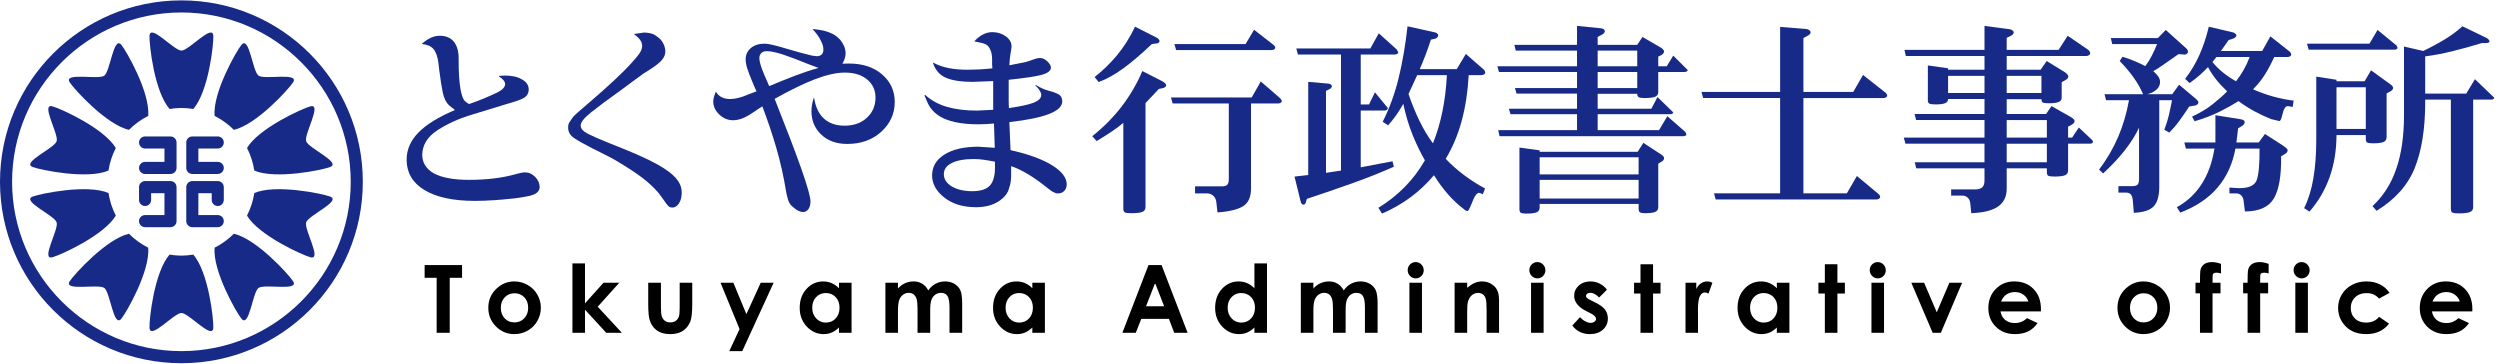 <?xml version="1.0" encoding="utf-8"?>
<!-- Generator: Adobe Illustrator 16.0.0, SVG Export Plug-In . SVG Version: 6.00 Build 0)  -->
<!DOCTYPE svg PUBLIC "-//W3C//DTD SVG 1.1//EN" "http://www.w3.org/Graphics/SVG/1.1/DTD/svg11.dtd">
<svg version="1.1" id="レイヤー_1" xmlns="http://www.w3.org/2000/svg" xmlns:xlink="http://www.w3.org/1999/xlink" x="0px"
	 y="0px" width="371.108px" height="53.97px" viewBox="-92.094 -34.79 371.108 53.97"
	 enable-background="new -92.094 -34.79 371.108 53.97" xml:space="preserve">
<g>
	<g>
		<path fill="#172A88" d="M-65.164-32.938c13.857,0,25.134,11.277,25.134,25.133c0,13.861-11.275,25.135-25.134,25.135
			c-13.861,0-25.135-11.274-25.135-25.135C-90.298-21.661-79.023-32.938-65.164-32.938 M-65.164-34.734
			c-14.875,0-26.93,12.058-26.93,26.929c0,14.872,12.056,26.93,26.93,26.93c14.871,0,26.928-12.058,26.928-26.93
			C-38.234-22.677-50.291-34.734-65.164-34.734L-65.164-34.734z"/>
		<g>
			<path fill="#172A88" d="M-66.785-8.965h-3.773c-0.498,0-0.899-0.401-0.899-0.896c0-0.498,0.401-0.899,0.899-0.899h2.876v-1.981
				h-2.876c-0.498,0-0.899-0.402-0.899-0.899c0-0.498,0.401-0.897,0.899-0.897h3.773c0.496,0,0.899,0.401,0.899,0.897v3.779
				C-65.886-9.366-66.289-8.965-66.785-8.965z"/>
			<path fill="#172A88" d="M-66.785-1.068h-3.773c-0.498,0-0.899-0.404-0.899-0.9c0-0.494,0.401-0.896,0.899-0.896h2.876v-3.252
				h-1.979v1.009c0,0.494-0.401,0.896-0.897,0.896c-0.498,0-0.899-0.4-0.899-0.896v-1.908c0-0.494,0.401-0.897,0.899-0.897h3.773
				c0.496,0,0.899,0.399,0.899,0.897v5.048C-65.886-1.473-66.289-1.068-66.785-1.068z"/>
			<path fill="#172A88" d="M-63.547-8.965h3.777c0.496,0,0.897-0.401,0.897-0.896c0-0.498-0.399-0.899-0.897-0.899h-2.877v-1.981
				h2.877c0.496,0,0.897-0.402,0.897-0.899c0-0.498-0.399-0.897-0.897-0.897h-3.777c-0.494,0-0.897,0.401-0.897,0.897v3.779
				C-64.444-9.366-64.041-8.965-63.547-8.965z"/>
			<path fill="#172A88" d="M-63.547-1.068h3.777c0.496,0,0.897-0.404,0.897-0.9c0-0.494-0.399-0.896-0.897-0.896h-2.877v-3.252
				h1.979v1.009c0,0.494,0.401,0.896,0.898,0.896c0.496,0,0.897-0.4,0.897-0.896v-1.908c0-0.494-0.399-0.897-0.897-0.897h-3.777
				c-0.494,0-0.897,0.399-0.897,0.897v5.048C-64.444-1.473-64.041-1.068-63.547-1.068z"/>
		</g>
		<g>
			<g>
				<path fill="#172A88" d="M-63.406-18.61c2.266-2.559,3.046-9.644,2.979-10.868c-0.102-1.849-3.627,2.2-4.735,2.2
					c-1.11,0-4.637-4.049-4.737-2.2c-0.067,1.225,0.717,8.309,2.978,10.868c0.575-0.093,1.159-0.154,1.759-0.154
					C-64.563-18.763-63.98-18.703-63.406-18.61z"/>
				<path fill="#172A88" d="M-66.922,3.003c-2.264,2.559-3.046,9.648-2.979,10.872c0.102,1.846,3.628-2.202,4.737-2.202
					c1.11,0,4.633,4.05,4.734,2.202c0.069-1.224-0.713-8.313-2.979-10.872c-0.574,0.093-1.157,0.156-1.756,0.156
					C-65.764,3.159-66.348,3.096-66.922,3.003z"/>
				<path fill="#172A88" d="M-60.232,1.973c-0.326,3.405,3.203,9.594,3.977,10.544c1.169,1.435,1.642-3.914,2.537-4.565
					c0.898-0.654,6.132,0.551,5.125-1.004c-0.665-1.029-5.452-6.291-8.789-7.04C-58.208,0.742-59.171,1.441-60.232,1.973z"/>
				<path fill="#172A88" d="M-84.315-19.006c-1.789-0.478,0.972,4.129,0.628,5.184c-0.343,1.053-5.285,3.158-3.556,3.823
					c1.144,0.441,8.124,1.887,11.256,0.526c0.184-1.19,0.551-2.316,1.083-3.347C-76.643-15.762-83.132-18.693-84.315-19.006z"/>
				<path fill="#172A88" d="M-43.085-5.61c-1.145-0.439-8.125-1.887-11.26-0.526c-0.18,1.19-0.55,2.319-1.083,3.349
					c1.741,2.939,8.228,5.87,9.414,6.186c1.79,0.475-0.973-4.129-0.63-5.182C-46.297-2.842-41.357-4.941-43.085-5.61z"/>
				<path fill="#172A88" d="M-87.243-5.608c-1.727,0.667,3.213,2.768,3.556,3.826c0.342,1.052-2.417,5.657-0.628,5.18
					c1.183-0.313,7.672-3.244,9.413-6.184c-0.534-1.031-0.901-2.16-1.083-3.349C-79.121-7.495-86.099-6.05-87.243-5.608z"/>
				<path fill="#172A88" d="M-43.085-9.999c1.729-0.666-3.215-2.77-3.559-3.822c-0.342-1.054,2.42-5.661,0.629-5.184
					c-1.186,0.313-7.673,3.244-9.412,6.185c0.533,1.031,0.9,2.16,1.083,3.347C-51.209-8.111-44.23-9.556-43.085-9.999z"/>
				<path fill="#172A88" d="M-72.95-0.09c-3.336,0.75-8.122,6.01-8.788,7.039c-1.007,1.554,4.229,0.353,5.126,1.006
					c0.896,0.651,1.368,6,2.537,4.563c0.774-0.95,4.303-7.139,3.978-10.544C-71.159,1.441-72.122,0.742-72.95-0.09z"/>
				<path fill="#172A88" d="M-57.379-15.518c3.334-0.75,8.12-6.01,8.787-7.041c1.007-1.554-4.231-0.351-5.125-1.002
					c-0.899-0.653-1.371-6.002-2.539-4.565c-0.775,0.95-4.303,7.141-3.977,10.542C-59.174-17.046-58.208-16.351-57.379-15.518z"/>
			</g>
			<path fill="#172A88" d="M-70.096-17.581c0.326-3.402-3.201-9.591-3.977-10.543c-1.168-1.438-1.643,3.912-2.539,4.565
				c-0.898,0.651-6.13-0.552-5.126,1.002c0.668,1.031,5.454,6.292,8.788,7.041C-72.12-16.351-71.156-17.046-70.096-17.581z"/>
		</g>
	</g>
</g>
<g>
	<g>
		<path fill="#172A88" d="M-29.447-28.249v-0.059c0.439-0.381,0.874-0.671,1.304-0.872s0.874-0.3,1.333-0.3
			c0.947,0,1.66,0.315,2.139,0.945s0.698,1.545,0.659,2.747c0,1.699,0.088,3.091,0.264,4.175c0.117,0.674,0.269,1.182,0.454,1.523
			c0.059,0.156,0.183,0.306,0.374,0.446c0.19,0.143,0.344,0.242,0.461,0.301c0.781-0.273,1.538-0.562,2.271-0.864
			s1.426-0.615,2.08-0.938c0.322-0.176,0.569-0.363,0.74-0.563s0.256-0.398,0.256-0.594c0-0.186-0.076-0.373-0.227-0.564
			c-0.151-0.189-0.378-0.383-0.681-0.578l0.029-0.088c0.146,0,0.288-0.008,0.425-0.021c0.137-0.016,0.278-0.022,0.425-0.022
			c1.074,0,1.934,0.2,2.578,0.601c0.635,0.361,0.952,0.854,0.952,1.479c0,0.537-0.249,0.957-0.747,1.26
			c-0.4,0.234-1.25,0.532-2.549,0.894l-5.215,1.597c-1.904,0.576-3.586,1.341-5.046,2.292c-1.46,0.953-2.209,2.156-2.249,3.611
			c0,1.201,0.581,2.134,1.743,2.798c1.201,0.635,2.939,0.952,5.215,0.952c1.26,0,2.471-0.068,3.633-0.205s2.28-0.356,3.354-0.659
			c0.244-0.059,0.471-0.114,0.681-0.169c0.21-0.053,0.413-0.08,0.608-0.08c0.586,0,1.099,0.227,1.538,0.682
			c0.439,0.453,0.659,0.949,0.659,1.486c0,0.664-0.51,1.105-1.531,1.326c-1.021,0.219-2.029,0.368-3.025,0.446
			c-0.498,0.059-1.228,0.122-2.19,0.19s-1.921,0.103-2.878,0.103c-3.242,0-5.752-0.547-7.529-1.641
			c-1.729-1.064-2.593-2.559-2.593-4.482c0-1.494,0.591-2.842,1.772-4.043c1.162-1.182,2.964-2.29,5.405-3.325l-0.806-0.63
			c-0.488-0.439-0.82-1.079-0.996-1.919s-0.347-1.914-0.513-3.223c-0.02-0.195-0.044-0.398-0.073-0.607
			c-0.029-0.211-0.054-0.428-0.073-0.652c-0.137-0.957-0.391-1.641-0.762-2.051S-28.704-28.191-29.447-28.249z"/>
		<path fill="#172A88" d="M2.001-29.743l1.553-0.22c0.703,0.039,1.218,0.159,1.545,0.359s0.623,0.432,0.886,0.696
			c0.215,0.244,0.383,0.525,0.505,0.842s0.183,0.608,0.183,0.872c0,0.596-0.278,1.143-0.835,1.641
			c-0.42,0.4-1.211,0.952-2.373,1.655c-0.605,0.439-1.182,0.859-1.729,1.26s-1.06,0.781-1.538,1.143
			c-1.982,1.416-3.494,2.539-4.534,3.369s-1.56,1.484-1.56,1.963c0,0.459,0.354,0.869,1.062,1.23s1.711,0.801,3.01,1.318
			c0.801,0.322,1.697,0.684,2.688,1.084s2.078,0.879,3.259,1.436c1.719,0.84,2.959,1.621,3.721,2.344
			c0.84,0.781,1.26,1.621,1.26,2.52c0,0.684-0.142,1.235-0.425,1.655c-0.273,0.4-0.601,0.601-0.981,0.601
			c-0.264,0-0.486-0.105-0.667-0.315S6.654-4.768,6.439-5.09C6.312-5.246,6.185-5.419,6.058-5.611
			C5.931-5.8,5.785-5.998,5.619-6.203C4.74-7.199,3.732-8.093,2.594-8.884s-2.385-1.577-3.743-2.358
			c-0.586-0.303-1.133-0.583-1.641-0.843c-0.508-0.258-0.981-0.495-1.421-0.71c-1.123-0.566-2-1.06-2.629-1.479
			s-0.935-0.957-0.916-1.611c0-0.342,0.076-0.612,0.227-0.813s0.305-0.423,0.461-0.667c0.117-0.195,0.898-0.903,2.344-2.124
			c2.998-2.559,5.166-4.59,6.504-6.094c0.439-0.479,0.791-0.908,1.055-1.289s0.396-0.752,0.396-1.113
			c0-0.313-0.105-0.61-0.315-0.894S2.401-29.45,2.001-29.743z"/>
		<path fill="#172A88" d="M14.138-21.115h0.073c0.234,0.361,0.527,0.622,0.879,0.784c0.352,0.16,0.757,0.241,1.216,0.241
			c0.342,0,0.737-0.054,1.187-0.161s0.952-0.283,1.509-0.527l1.201-0.454c-0.117-0.234-0.222-0.466-0.315-0.696
			c-0.093-0.229-0.188-0.456-0.286-0.681c-0.303-0.723-0.547-1.357-0.732-1.904s-0.278-1.04-0.278-1.479
			c0-0.664,0.254-1.216,0.762-1.655s1.201-0.659,2.08-0.659c0.518,0,1.597,0.249,3.237,0.747c1.543,0.459,2.803,0.801,3.779,1.025
			l0.688,0.088c0.322,0,0.569-0.085,0.74-0.256s0.256-0.417,0.256-0.74c0-0.4-0.132-0.85-0.396-1.348
			c-0.273-0.557-0.674-1.108-1.201-1.655l0.029-0.029c1.182,0.088,2.134,0.313,2.856,0.674c0.42,0.195,0.83,0.513,1.23,0.952
			c0.225,0.264,0.41,0.569,0.557,0.916s0.22,0.701,0.22,1.062c0,0.244-0.039,0.491-0.117,0.74s-0.195,0.515-0.352,0.798l0.952-0.029
			c2.041,0,3.687,0.54,4.937,1.618c1.25,1.08,1.875,2.439,1.875,4.08c0,1.738-0.664,3.213-1.992,4.424s-3.013,1.816-5.054,1.816
			c-1.602,0-2.888-0.461-3.86-1.385c-0.972-0.922-1.458-2.082-1.458-3.479c0-0.283,0.024-0.583,0.073-0.9s0.137-0.667,0.264-1.048
			l0.059-0.029c0.215,1.377,0.708,2.409,1.479,3.099c0.771,0.688,1.787,1.032,3.047,1.032c1.357,0,2.461-0.393,3.311-1.179
			s1.274-1.79,1.274-3.011c0-1.084-0.41-1.97-1.23-2.659c-0.82-0.688-1.929-1.032-3.325-1.032c-1.24,0-2.739,0.337-4.497,1.011
			c-1.621,0.625-3.594,1.587-5.918,2.886c1.787,4.502,3.11,7.974,3.97,10.415c0.898,2.559,1.348,4.165,1.348,4.819
			c0,0.488-0.105,0.872-0.315,1.149c-0.21,0.279-0.466,0.418-0.769,0.418c-0.215,0-0.437-0.051-0.667-0.154
			c-0.229-0.102-0.515-0.3-0.857-0.593C25.247-4.348,25-4.724,24.868-5.193s-0.227-0.884-0.286-1.245
			c-0.361-2.217-0.842-4.355-1.443-6.416s-1.292-4.111-2.073-6.152l-1.523,1.011c-0.537,0.361-1.035,0.628-1.494,0.799
			s-0.898,0.256-1.318,0.256c-0.781,0-1.467-0.285-2.058-0.857c-0.591-0.57-0.886-1.213-0.886-1.926
			c0-0.186,0.029-0.393,0.088-0.623C13.933-20.575,14.021-20.832,14.138-21.115z M29.417-24.704l-1.377-0.513
			c-1.641-0.664-2.9-1.143-3.779-1.436c-1.084-0.361-1.924-0.542-2.52-0.542c-0.361,0-0.637,0.095-0.828,0.286
			s-0.286,0.442-0.286,0.754c0,0.342,0.127,0.874,0.381,1.597c0.186,0.498,0.547,1.348,1.084,2.549
			c1.377-0.576,2.671-1.096,3.882-1.561C27.185-24.032,28.333-24.411,29.417-24.704z"/>
		<path fill="#172A88" d="M57.741-25.1l2.446-0.483c0.488-0.156,0.901-0.295,1.238-0.417s0.608-0.183,0.813-0.183
			c0.42,0,0.803,0.171,1.15,0.513s0.52,0.645,0.52,0.908c0,0.498-0.518,0.874-1.553,1.128c-0.781,0.205-2.354,0.435-4.717,0.688
			c0,0.381,0,0.752,0,1.113s0,0.723,0,1.084s0,0.706,0,1.033s0.01,0.651,0.029,0.974c1.709-0.254,2.91-0.513,3.604-0.776
			c0.801-0.303,1.201-0.693,1.201-1.172c0-0.195-0.076-0.415-0.227-0.659s-0.374-0.503-0.667-0.776l0.059-0.059
			c0.4,0.234,0.75,0.418,1.047,0.549c0.298,0.133,0.569,0.228,0.813,0.286c0.02,0.02,0.049,0.034,0.088,0.044
			s0.078,0.015,0.117,0.015c0.342,0.078,0.737,0.218,1.187,0.417c0.449,0.201,0.684,0.574,0.703,1.121
			c0,0.752-0.659,1.382-1.978,1.89c-1.279,0.498-3.237,0.898-5.874,1.201l0.176,4.16c2.637,0.586,4.697,1.338,6.182,2.256
			c1.436,0.898,2.153,1.836,2.153,2.813c0,0.4-0.12,0.726-0.359,0.974c-0.239,0.25-0.53,0.374-0.872,0.374
			c-0.117,0.029-0.251,0.018-0.403-0.036s-0.295-0.12-0.432-0.198c-0.117-0.059-0.396-0.259-0.835-0.601
			c-1.982-1.602-3.765-2.671-5.347-3.208v1.143c0,0.762-0.061,1.343-0.183,1.743s-0.212,0.679-0.271,0.835
			c-0.273,0.576-0.723,1.064-1.348,1.465c-0.898,0.605-2.036,0.908-3.413,0.908c-1.924,0-3.491-0.476-4.702-1.429
			c-1.211-0.951-1.816-2.048-1.816-3.288c0-1.279,0.591-2.3,1.772-3.062c1.24-0.801,2.939-1.201,5.098-1.201l2.432,0.161
			l-0.117-3.604c-0.42,0.039-0.825,0.068-1.216,0.088s-0.757,0.029-1.099,0.029c-2.139,0-3.848-0.288-5.127-0.864
			c-1.143-0.527-1.943-1.299-2.402-2.314l-0.483-1.113l0.132-0.059c0.898,0.82,1.982,1.411,3.252,1.772s2.744,0.542,4.424,0.542
			l2.402-0.117v-4.263l-3.032,0.117c-1.699,0-3.02-0.2-3.962-0.601s-1.594-1.143-1.956-2.227l0.029-0.029
			c0.723,0.381,1.499,0.652,2.329,0.813c0.83,0.162,1.758,0.242,2.783,0.242c0.498,0,1.057-0.015,1.677-0.044
			s1.292-0.083,2.014-0.161l-0.044-0.63c0.029-0.898-0.027-1.533-0.168-1.904s-0.305-0.649-0.491-0.835
			c-0.195-0.176-0.483-0.308-0.864-0.396s-0.742-0.166-1.084-0.234v-0.059c0.42-0.439,0.85-0.769,1.289-0.989s0.903-0.33,1.392-0.33
			c0.771,0.02,1.433,0.234,1.985,0.645s0.828,0.898,0.828,1.465c0,0.176-0.044,0.493-0.132,0.952S57.78-25.881,57.741-25.1z
			 M55.602-9.924v-0.864c-0.596-0.117-1.15-0.213-1.663-0.285c-0.513-0.074-0.999-0.11-1.458-0.11c-1.455,0-2.573,0.21-3.354,0.63
			c-0.742,0.381-1.113,0.923-1.113,1.626s0.371,1.294,1.113,1.772c0.801,0.498,1.841,0.747,3.12,0.747
			c1.201,0,2.061-0.271,2.578-0.813C55.344-7.763,55.602-8.664,55.602-9.924z"/>
		<path fill="#172A88" d="M77.95-19.49v15.425c0,0.361-0.159,0.605-0.476,0.732s-0.847,0.19-1.589,0.19
			c-0.479,0-0.803-0.034-0.974-0.103s-0.256-0.254-0.256-0.557v-12.744c-0.576,0.479-1.196,0.938-1.86,1.377
			s-1.362,0.879-2.095,1.318l-0.659-0.718c1.68-1.338,3.135-2.808,4.365-4.409s2.256-3.354,3.076-5.259l3.018,1.538
			c0.166,0.098,0.293,0.198,0.381,0.3c0.088,0.104,0.132,0.193,0.132,0.271s-0.044,0.161-0.132,0.249s-0.195,0.142-0.322,0.161
			l-0.63,0.132L77.95-19.49z M76.397-30.827l3.267,1.655c0.098,0.059,0.183,0.132,0.256,0.22s0.11,0.171,0.11,0.249
			c0,0.107-0.046,0.195-0.139,0.264s-0.198,0.103-0.315,0.103l-0.688,0.088c-1.484,1.416-2.871,2.6-4.16,3.553
			c-1.289,0.951-2.534,1.647-3.735,2.087l-0.601-0.747c1.221-0.957,2.332-2.036,3.333-3.237S75.616-29.206,76.397-30.827z
			 M93.712-20.324l1.348-2.373l2.842,2.461c0.078,0.078,0.144,0.156,0.198,0.234s0.081,0.151,0.081,0.22
			c0,0.098-0.056,0.181-0.168,0.249s-0.237,0.103-0.374,0.103h-4.028v12.598c0,1.26-0.378,2.136-1.135,2.629
			s-2.039,0.809-3.845,0.945l-0.176-1.597c-0.059-0.371-0.212-0.669-0.461-0.894s-0.583-0.337-1.003-0.337h-1.685v-1.04h3.984
			c0.381,0,0.647-0.08,0.798-0.242c0.151-0.16,0.227-0.432,0.227-0.813v-11.25h-8.335l-0.249-0.894H93.712z M92.803-28.249
			l1.26-2.124l2.886,2.241c0.078,0.059,0.142,0.129,0.19,0.212s0.073,0.154,0.073,0.212c0,0.098-0.054,0.181-0.161,0.249
			s-0.234,0.103-0.381,0.103h-14.18l-0.249-0.894H92.803z"/>
		<path fill="#172A88" d="M111.319-27.59l1.26-2.256l2.666,2.402l0.234,0.425c0,0.078-0.054,0.151-0.161,0.22
			s-0.234,0.103-0.381,0.103h-5.039v7.412h1.23l0.879-1.802l1.919,2.344c0,0.098-0.051,0.183-0.154,0.257
			c-0.103,0.072-0.212,0.109-0.33,0.109h-3.545v8.423l4.717-0.894l0.205,0.806c-1.934,0.859-3.982,1.675-6.145,2.446
			s-4.421,1.548-6.775,2.329l-0.161,0.542c-0.039,0.117-0.093,0.2-0.161,0.249s-0.132,0.073-0.19,0.073s-0.134-0.039-0.227-0.117
			s-0.149-0.181-0.168-0.308l-0.923-3.75l2.036-0.234v-13.828l3.032,0.264c0.137,0.02,0.251,0.071,0.344,0.153
			c0.093,0.084,0.139,0.154,0.139,0.213c0,0.078-0.032,0.159-0.095,0.242s-0.134,0.144-0.212,0.183l-0.571,0.293v12.158l2.227-0.337
			v-17.227h-6.401l-0.234-0.894H111.319z M124.151-24.529l1.348-2.256l2.681,2.344c0.059,0.059,0.107,0.13,0.146,0.213
			s0.059,0.153,0.059,0.212c0,0.098-0.057,0.186-0.169,0.264s-0.256,0.117-0.432,0.117h-1.86c-0.137,2.48-0.486,4.751-1.048,6.812
			s-1.35,3.931-2.365,5.61c0.84,0.879,1.748,1.685,2.725,2.417s2.017,1.396,3.12,1.992l-0.337,0.85l-0.439-0.19
			c-0.381-0.137-0.791,0.396-1.23,1.597c-0.283,0.723-0.483,1.084-0.601,1.084c-0.078,0-0.169-0.027-0.271-0.08
			c-0.104-0.055-0.193-0.12-0.271-0.198c-0.859-0.654-1.655-1.401-2.388-2.241s-1.416-1.772-2.051-2.798
			c-1.064,1.26-2.236,2.361-3.516,3.304c-1.279,0.941-2.681,1.74-4.204,2.395l-0.527-0.864c1.436-0.879,2.729-1.899,3.882-3.062
			s2.158-2.49,3.018-3.984c-0.664-1.143-1.277-2.41-1.838-3.801c-0.562-1.393-1.018-2.918-1.37-4.578
			c-0.342,0.605-0.698,1.172-1.069,1.699s-0.767,1.021-1.187,1.479l-0.806-0.513c1.016-2.012,1.809-4.189,2.38-6.533
			s1.008-4.893,1.311-7.646l4.16,0.923c0.117,0.039,0.212,0.1,0.286,0.183c0.072,0.083,0.109,0.164,0.109,0.242
			c0,0.098-0.051,0.203-0.154,0.315c-0.102,0.112-0.231,0.178-0.388,0.198l-0.542,0.117c-0.264,0.82-0.535,1.594-0.813,2.322
			c-0.279,0.728-0.56,1.414-0.843,2.058H124.151z M118.277-23.635l-1.289,2.798c0.498,1.455,1.048,2.798,1.647,4.028
			c0.602,1.23,1.263,2.329,1.985,3.296c0.596-1.484,1.064-3.066,1.406-4.746s0.562-3.472,0.659-5.376H118.277z"/>
		<path fill="#172A88" d="M145.069-29.304v1.172h5.874l0.776-1.172l2.798,1.626c0.117,0.078,0.215,0.168,0.293,0.271
			s0.117,0.183,0.117,0.242c0,0.098-0.034,0.195-0.103,0.293s-0.161,0.181-0.278,0.249l-0.483,0.234v1.436h1.26l0.967-1.582
			l2.153,2.153c0,0.059-0.044,0.12-0.132,0.184s-0.205,0.095-0.352,0.095h-3.896v2.959c0,0.361-0.159,0.604-0.477,0.726
			s-0.837,0.183-1.56,0.183c-0.42,0-0.706-0.041-0.856-0.124c-0.152-0.083-0.228-0.252-0.228-0.506h-5.874v2.212h7.969l0.908-1.729
			l2.344,2.271c0,0.078-0.047,0.145-0.139,0.197c-0.094,0.055-0.198,0.081-0.315,0.081h-10.767v2.358h9.111l1.23-2.065l2.681,2.344
			l0.146,0.322c0,0.107-0.047,0.186-0.14,0.234s-0.197,0.073-0.314,0.073h-27.275l-0.205-0.908h11.704v-2.358h-9.873l-0.234-0.82
			h10.107v-2.241h-8.979l-0.234-0.82h9.214v-2.388h-11.587l-0.234-0.85h11.821v-2.329h-9.097l-0.205-0.85h9.302v-2.813l3.56,0.352
			c0.166,0.02,0.303,0.071,0.41,0.154s0.161,0.173,0.161,0.271c0,0.078-0.034,0.164-0.103,0.256s-0.151,0.168-0.249,0.227
			L145.069-29.304z M136.456-12.473v0.22h14.546l0.85-1.333l2.754,1.802c0.117,0.088,0.2,0.171,0.249,0.249s0.073,0.156,0.073,0.234
			s-0.024,0.159-0.073,0.241c-0.049,0.084-0.122,0.154-0.22,0.213l-0.571,0.352v6.431c0,0.361-0.149,0.605-0.447,0.732
			s-0.808,0.19-1.53,0.19c-0.361,0-0.608-0.044-0.739-0.132c-0.133-0.088-0.198-0.264-0.198-0.527v-0.718h-14.692v0.513
			c0,0.361-0.151,0.605-0.454,0.732s-0.811,0.19-1.523,0.19c-0.42,0-0.696-0.044-0.827-0.132c-0.133-0.088-0.198-0.264-0.198-0.527
			v-9.141L136.456-12.473z M136.456-11.448v2.549h14.692v-2.549H136.456z M136.456-8.093v2.769h14.692v-2.769H136.456z
			 M145.069-27.282v2.329h5.874v-2.329H145.069z M145.069-24.104v2.388h5.874v-2.388H145.069z"/>
		<path fill="#172A88" d="M183.009-21.145l1.45-2.52l3.325,2.622c0.078,0.059,0.142,0.132,0.19,0.22s0.073,0.161,0.073,0.22
			c0,0.098-0.054,0.184-0.161,0.256c-0.107,0.074-0.239,0.11-0.396,0.11h-11.88v14.15h6.445l1.494-2.578l3.149,2.622
			c0.107,0.078,0.186,0.161,0.234,0.249s0.073,0.161,0.073,0.22c0,0.107-0.057,0.2-0.169,0.278s-0.236,0.117-0.373,0.117h-23.877
			l-0.249-0.908h9.814v-14.15h-11.426l-0.249-0.908h11.675v-9.653l3.926,0.322c0.166,0.02,0.308,0.081,0.425,0.183
			s0.176,0.193,0.176,0.271c0,0.098-0.029,0.188-0.088,0.271s-0.146,0.154-0.264,0.212l-0.718,0.396v7.998H183.009z"/>
		<path fill="#172A88" d="M197.086-24.441h5.405v-2.036h-11.675l-0.205-0.908h11.88v-3.56l3.779,0.498
			c0.156,0.029,0.29,0.093,0.402,0.19s0.169,0.186,0.169,0.264c0,0.098-0.047,0.198-0.14,0.3s-0.207,0.183-0.344,0.242l-0.571,0.278
			v1.787h7.705l1.348-2.095l2.974,2.036c0.117,0.078,0.207,0.168,0.271,0.271c0.063,0.103,0.095,0.193,0.095,0.271
			c0,0.117-0.057,0.217-0.169,0.3s-0.246,0.125-0.402,0.125h-11.821v2.036h5.039l0.894-1.289l2.739,1.685
			c0.156,0.117,0.273,0.225,0.352,0.322s0.117,0.19,0.117,0.278c0,0.098-0.029,0.19-0.088,0.278s-0.146,0.161-0.264,0.22
			l-0.63,0.366v2.285c0,0.313-0.151,0.53-0.454,0.651c-0.303,0.123-0.781,0.184-1.436,0.184c-0.439,0-0.735-0.034-0.886-0.103
			c-0.152-0.068-0.228-0.234-0.228-0.498h-5.156v2.197h5.845l0.806-1.172l2.944,1.67c0.166,0.107,0.288,0.205,0.366,0.293
			s0.117,0.171,0.117,0.249c0,0.107-0.039,0.21-0.117,0.308s-0.181,0.176-0.308,0.234l-0.542,0.308v1.611h0.601l0.996-1.494
			l1.948,1.831c0.059,0.059,0.098,0.107,0.117,0.146s0.029,0.088,0.029,0.146c0,0.078-0.039,0.145-0.117,0.198
			s-0.186,0.08-0.322,0.08h-3.252v3.955c0,0.361-0.153,0.605-0.462,0.732c-0.307,0.127-0.832,0.19-1.574,0.19
			c-0.42,0-0.711-0.034-0.871-0.103c-0.162-0.068-0.242-0.244-0.242-0.527v-0.586h-5.962v3.018c0,1.182-0.435,2.067-1.304,2.658
			s-2.188,0.916-3.955,0.975l-0.146-1.465c-0.039-0.361-0.168-0.643-0.389-0.842c-0.219-0.2-0.49-0.301-0.813-0.301h-1.641v-0.923
			h3.618c0.439,0,0.771-0.1,0.996-0.3s0.337-0.535,0.337-1.004v-1.816h-10.122l-0.234-0.908h10.356v-2.754h-11.733l-0.249-0.908
			h11.982v-2.607H192.34l-0.234-0.894h10.386v-2.227h-5.405c0,0.303-0.151,0.513-0.454,0.63s-0.771,0.176-1.406,0.176
			c-0.42,0-0.716-0.034-0.887-0.103s-0.256-0.234-0.256-0.498v-5.186l3.003,0.425V-24.441z M202.491-23.532h-5.405v2.549h5.405
			V-23.532z M210.943-23.532h-5.156v2.549h5.156V-23.532z M205.787-14.363h5.962v-2.607h-5.962V-14.363z M211.749-13.454h-5.962
			v2.754h5.962V-13.454z"/>
		<path fill="#172A88" d="M221.446-28.249l-0.205-0.894h6.987l1.172-1.201l3.062,2.754c0.078,0.078,0.137,0.159,0.176,0.242
			s0.059,0.164,0.059,0.242c0,0.117-0.062,0.222-0.184,0.315s-0.261,0.125-0.417,0.095l-0.806-0.059
			c-1.084,0.762-1.846,1.294-2.285,1.597c-0.645,0.459-1.133,0.767-1.465,0.923c0.332,0.283,0.583,0.555,0.754,0.813
			c0.171,0.26,0.257,0.521,0.257,0.784c0,0.42-0.153,0.784-0.462,1.091c-0.307,0.309-0.773,0.555-1.398,0.74h3.662l1.025-1.406
			l2.52,2.124c0.117,0.098,0.205,0.193,0.264,0.286s0.088,0.168,0.088,0.227c0,0.078-0.049,0.168-0.146,0.271
			c-0.098,0.102-0.225,0.163-0.381,0.183l-0.85,0.146c-0.518,0.801-1.016,1.526-1.494,2.175c-0.479,0.65-0.972,1.214-1.479,1.692
			l-0.718-0.425c0.283-0.713,0.51-1.436,0.682-2.168c0.17-0.732,0.324-1.47,0.461-2.212h-1.89v12.817
			c0,1.377-0.276,2.355-0.827,2.938c-0.553,0.58-1.536,0.9-2.952,0.959l-0.146-1.802c-0.039-0.42-0.135-0.726-0.286-0.915
			c-0.151-0.191-0.407-0.286-0.769-0.286h-1.084v-0.952h2.021c0.4,0,0.674-0.075,0.82-0.227s0.22-0.428,0.22-0.828v-7.617
			c-0.557,1.162-1.284,2.307-2.183,3.436c-0.898,1.127-1.948,2.243-3.149,3.347l-0.601-0.571c1.143-1.504,2.082-3.11,2.819-4.819
			s1.277-3.535,1.619-5.479h-3.398l-0.234-0.894h5.728c-0.361-0.84-0.83-1.665-1.406-2.476s-1.265-1.626-2.065-2.446l0.41-0.63
			c0.605,0.176,1.187,0.381,1.743,0.615s1.108,0.488,1.655,0.762c0.361-0.479,0.682-0.994,0.959-1.545
			c0.279-0.552,0.54-1.125,0.784-1.721H221.446z M232.388-12.737l-0.234-0.908h4.614v-4.043l3.779,0.601
			c0.186,0.039,0.327,0.093,0.425,0.161s0.146,0.156,0.146,0.264c0,0.078-0.029,0.166-0.088,0.264s-0.127,0.176-0.205,0.234
			l-0.688,0.425l-0.249,2.095h3.311l0.923-1.26l2.798,1.802c0.176,0.127,0.315,0.239,0.417,0.337
			c0.104,0.098,0.154,0.195,0.154,0.293s-0.037,0.198-0.109,0.3c-0.074,0.104-0.169,0.184-0.286,0.242l-0.571,0.337
			c0.039,2.9-0.322,4.99-1.084,6.27s-2.192,1.919-4.292,1.919l-0.205-1.655c-0.039-0.303-0.159-0.55-0.358-0.739
			c-0.201-0.191-0.452-0.286-0.755-0.286h-0.981V-6.95c0.273,0.02,0.537,0.039,0.791,0.059s0.488,0.029,0.703,0.029
			c1.426,0,2.282-0.41,2.57-1.23s0.423-2.368,0.403-4.644h-3.574c-0.42,2.275-1.304,4.204-2.651,5.786s-3.193,2.822-5.537,3.721
			l-0.513-0.806c1.504-0.82,2.729-1.96,3.677-3.421c0.947-1.459,1.582-3.22,1.904-5.28H232.388z M243.712-27.224l1.216-2.168
			l2.856,2.256c0.078,0.059,0.137,0.132,0.176,0.22s0.059,0.161,0.059,0.22c0,0.107-0.054,0.195-0.161,0.264
			s-0.239,0.103-0.396,0.103h-1.963c-0.4,0.898-0.85,1.748-1.348,2.549s-1.099,1.553-1.802,2.256
			c1.025,0.439,2.038,0.798,3.04,1.077c1,0.277,1.999,0.476,2.995,0.593l-0.146,0.938l-0.659-0.117
			c-0.381-0.059-0.674,0.371-0.879,1.289c-0.137,0.615-0.283,0.923-0.439,0.923l-1.23-0.293c-0.762-0.303-1.548-0.669-2.358-1.099
			s-1.636-0.952-2.476-1.567c-0.781,0.498-1.707,1.016-2.775,1.553c-1.07,0.537-2.317,1.016-3.743,1.436l-0.381-0.688
			c1.201-0.557,2.222-1.169,3.062-1.839c0.84-0.668,1.558-1.306,2.153-1.911c-0.635-0.596-1.189-1.194-1.663-1.794
			c-0.474-0.602-0.866-1.204-1.179-1.81c-0.342,0.361-0.732,0.742-1.172,1.143s-0.962,0.811-1.567,1.23l-0.659-0.63
			c0.84-1.074,1.546-2.251,2.116-3.53c0.572-1.279,1.038-2.681,1.399-4.204l3.574,0.835c0.156,0.039,0.283,0.11,0.381,0.212
			s0.146,0.183,0.146,0.242c0,0.078-0.044,0.164-0.132,0.256s-0.21,0.168-0.366,0.227l-0.659,0.205l-1.143,1.626H243.712z
			 M236.929-26.33l-0.601,0.747c0.459,0.566,0.979,1.084,1.561,1.553c0.58,0.469,1.228,0.903,1.94,1.304
			c0.42-0.537,0.801-1.106,1.143-1.706c0.342-0.602,0.635-1.233,0.879-1.897H236.929z"/>
		<path fill="#172A88" d="M254.742-22.947v0.22h4.175l0.952-1.626l2.915,2.109c0.117,0.078,0.207,0.166,0.271,0.264
			c0.063,0.098,0.095,0.176,0.095,0.234c0,0.088-0.036,0.181-0.11,0.278c-0.072,0.098-0.168,0.176-0.285,0.234l-0.571,0.308v6.475
			c0,0.361-0.153,0.607-0.462,0.74c-0.307,0.131-0.822,0.197-1.545,0.197c-0.42,0-0.706-0.037-0.857-0.109
			c-0.151-0.074-0.227-0.247-0.227-0.521v-0.601h-4.351c0,2.256-0.34,4.339-1.019,6.248s-1.677,3.615-2.995,5.119l-0.791-0.513
			c0.625-1.26,1.081-2.729,1.37-4.409c0.287-1.68,0.432-3.589,0.432-5.728v-9.39L254.742-22.947z M259.635-28.308l1.201-2.036
			l2.813,2.3l0.161,0.337c0,0.078-0.047,0.146-0.139,0.205c-0.094,0.059-0.198,0.088-0.315,0.088h-12.744l-0.249-0.894H259.635z
			 M254.742-21.833v6.182h4.351v-6.182H254.742z M267.911-20.896h6.094l1.289-2.139l2.856,2.739c0,0.098-0.042,0.171-0.124,0.22
			c-0.084,0.049-0.184,0.073-0.301,0.073h-2.695v15.967c0,0.361-0.166,0.605-0.498,0.732s-0.869,0.19-1.611,0.19
			c-0.479,0-0.799-0.039-0.959-0.117c-0.162-0.078-0.242-0.259-0.242-0.542v-16.23h-3.809v0.366c0,3.936-0.516,7.19-1.545,9.764
			c-1.031,2.573-2.923,4.699-5.677,6.379l-0.601-0.703c1.582-1.455,2.756-3.293,3.523-5.516c0.766-2.221,1.149-4.86,1.149-7.917
			v-10.254l2.856,0.659c1.182-0.566,2.256-1.145,3.223-1.736s1.831-1.233,2.593-1.926l3.604,1.743
			c0.117,0.059,0.217,0.142,0.3,0.249s0.125,0.19,0.125,0.249c0,0.088-0.057,0.151-0.168,0.19c-0.113,0.039-0.257,0.059-0.433,0.059
			h-0.542c-1.563,0.479-3.045,0.889-4.445,1.23c-1.402,0.342-2.723,0.591-3.963,0.747V-20.896z"/>
	</g>
	<g>
		<path d="M-29.062,4.558h5.558v1.887h-1.832v8.169h-1.941V6.445h-1.784V4.558z"/>
		<path d="M-15.754,6.985c0.702,0,1.361,0.176,1.979,0.526s1.1,0.827,1.446,1.429s0.52,1.251,0.52,1.948
			c0,0.702-0.174,1.358-0.523,1.969s-0.824,1.088-1.425,1.433c-0.602,0.344-1.265,0.516-1.989,0.516
			c-1.066,0-1.977-0.379-2.731-1.139c-0.754-0.758-1.131-1.68-1.131-2.765c0-1.162,0.426-2.131,1.278-2.905
			C-17.583,7.322-16.724,6.985-15.754,6.985z M-15.723,8.742c-0.58,0-1.063,0.202-1.448,0.604c-0.386,0.404-0.579,0.92-0.579,1.549
			c0,0.647,0.19,1.171,0.572,1.572c0.381,0.401,0.864,0.602,1.448,0.602s1.07-0.203,1.458-0.608s0.582-0.928,0.582-1.565
			s-0.19-1.156-0.572-1.555C-14.642,8.941-15.13,8.742-15.723,8.742z"/>
		<path d="M-7.121,4.305h1.866v5.938l2.748-3.066h2.344l-3.204,3.564l3.587,3.873h-2.316l-3.158-3.428v3.428h-1.866V4.305z"/>
		<path d="M4.13,7.177h1.887v3.582c0,0.697,0.048,1.182,0.144,1.453c0.096,0.271,0.25,0.481,0.462,0.632s0.474,0.226,0.785,0.226
			s0.574-0.074,0.792-0.223c0.217-0.147,0.378-0.365,0.483-0.652c0.078-0.214,0.117-0.672,0.117-1.374V7.177h1.866v3.151
			c0,1.299-0.103,2.188-0.308,2.666c-0.25,0.583-0.62,1.031-1.107,1.343c-0.488,0.313-1.107,0.469-1.859,0.469
			c-0.816,0-1.476-0.183-1.979-0.547s-0.858-0.873-1.063-1.524c-0.146-0.451-0.219-1.271-0.219-2.461V7.177z"/>
		<path d="M14.863,7.177h1.907l1.932,4.667l2.132-4.667h1.913l-4.658,10.158H16.16l1.529-3.275L14.863,7.177z"/>
		<path d="M32.448,7.177h1.866v7.438h-1.866v-0.786c-0.364,0.347-0.729,0.596-1.096,0.749c-0.367,0.152-0.764,0.229-1.192,0.229
			c-0.96,0-1.791-0.373-2.492-1.117c-0.701-0.746-1.051-1.672-1.051-2.779c0-1.148,0.339-2.09,1.018-2.823s1.502-1.101,2.472-1.101
			c0.446,0,0.865,0.084,1.256,0.253c0.392,0.169,0.753,0.422,1.086,0.759V7.177z M30.486,8.708c-0.577,0-1.056,0.204-1.438,0.611
			c-0.381,0.408-0.572,0.932-0.572,1.569c0,0.643,0.194,1.171,0.583,1.586c0.388,0.415,0.866,0.622,1.434,0.622
			c0.586,0,1.072-0.204,1.458-0.611c0.386-0.408,0.579-0.942,0.579-1.604c0-0.647-0.193-1.171-0.579-1.572
			C31.565,8.908,31.076,8.708,30.486,8.708z"/>
		<path d="M39.337,7.177h1.866v0.854c0.319-0.351,0.674-0.613,1.064-0.786c0.39-0.173,0.815-0.26,1.276-0.26
			c0.465,0,0.884,0.114,1.258,0.342s0.675,0.561,0.903,0.998c0.296-0.438,0.66-0.771,1.091-0.998s0.902-0.342,1.413-0.342
			c0.529,0,0.994,0.123,1.396,0.369s0.69,0.567,0.866,0.964c0.175,0.396,0.263,1.041,0.263,1.935v4.361h-1.88v-3.773
			c0-0.843-0.105-1.414-0.314-1.713C48.329,8.83,48.014,8.68,47.595,8.68c-0.319,0-0.605,0.091-0.858,0.273
			s-0.441,0.434-0.564,0.756c-0.123,0.32-0.185,0.837-0.185,1.548v3.356h-1.88v-3.603c0-0.665-0.049-1.147-0.147-1.446
			c-0.098-0.298-0.246-0.521-0.442-0.666S43.085,8.68,42.807,8.68c-0.311,0-0.593,0.092-0.847,0.277
			c-0.253,0.184-0.443,0.442-0.568,0.775s-0.188,0.856-0.188,1.572v3.309h-1.866V7.177z"/>
		<path d="M61.149,7.177h1.866v7.438h-1.866v-0.786c-0.364,0.347-0.729,0.596-1.096,0.749c-0.367,0.152-0.764,0.229-1.192,0.229
			c-0.96,0-1.791-0.373-2.492-1.117c-0.701-0.746-1.051-1.672-1.051-2.779c0-1.148,0.339-2.09,1.018-2.823s1.502-1.101,2.472-1.101
			c0.446,0,0.865,0.084,1.256,0.253c0.392,0.169,0.753,0.422,1.086,0.759V7.177z M59.187,8.708c-0.577,0-1.056,0.204-1.438,0.611
			c-0.381,0.408-0.572,0.932-0.572,1.569c0,0.643,0.194,1.171,0.583,1.586c0.388,0.415,0.866,0.622,1.434,0.622
			c0.586,0,1.072-0.204,1.458-0.611c0.386-0.408,0.579-0.942,0.579-1.604c0-0.647-0.193-1.171-0.579-1.572
			C60.266,8.908,59.778,8.708,59.187,8.708z"/>
		<path d="M78.392,4.558h1.941l3.868,10.056h-1.989l-0.787-2.071h-4.104l-0.818,2.071h-1.989L78.392,4.558z M79.375,7.224
			l-1.349,3.452h2.69L79.375,7.224z"/>
		<path d="M94.115,4.305h1.866v10.309h-1.866v-0.786c-0.364,0.347-0.729,0.596-1.096,0.749c-0.367,0.152-0.764,0.229-1.192,0.229
			c-0.96,0-1.791-0.373-2.492-1.117c-0.701-0.746-1.051-1.672-1.051-2.779c0-1.148,0.339-2.09,1.018-2.823s1.502-1.101,2.472-1.101
			c0.446,0,0.865,0.084,1.256,0.253c0.392,0.169,0.753,0.422,1.086,0.759V4.305z M92.153,8.708c-0.577,0-1.056,0.204-1.438,0.611
			c-0.381,0.408-0.572,0.932-0.572,1.569c0,0.643,0.194,1.171,0.583,1.586c0.388,0.415,0.866,0.622,1.434,0.622
			c0.586,0,1.072-0.204,1.458-0.611c0.386-0.408,0.579-0.942,0.579-1.604c0-0.647-0.193-1.171-0.579-1.572
			C93.232,8.908,92.743,8.708,92.153,8.708z"/>
		<path d="M101.004,7.177h1.866v0.854c0.319-0.351,0.674-0.613,1.064-0.786c0.39-0.173,0.815-0.26,1.276-0.26
			c0.465,0,0.884,0.114,1.258,0.342s0.675,0.561,0.903,0.998c0.296-0.438,0.66-0.771,1.091-0.998s0.902-0.342,1.413-0.342
			c0.529,0,0.994,0.123,1.396,0.369s0.69,0.567,0.866,0.964c0.175,0.396,0.263,1.041,0.263,1.935v4.361h-1.88v-3.773
			c0-0.843-0.105-1.414-0.314-1.713c-0.209-0.298-0.524-0.447-0.943-0.447c-0.319,0-0.605,0.091-0.858,0.273
			s-0.441,0.434-0.564,0.756c-0.123,0.32-0.185,0.837-0.185,1.548v3.356h-1.88v-3.603c0-0.665-0.049-1.147-0.147-1.446
			c-0.098-0.298-0.246-0.521-0.442-0.666s-0.434-0.219-0.712-0.219c-0.311,0-0.593,0.092-0.847,0.277
			c-0.253,0.184-0.443,0.442-0.568,0.775s-0.188,0.856-0.188,1.572v3.309h-1.866V7.177z"/>
		<path d="M118.055,4.114c0.327,0,0.608,0.118,0.842,0.355s0.351,0.524,0.351,0.861c0,0.333-0.116,0.616-0.348,0.852
			c-0.232,0.234-0.509,0.352-0.832,0.352c-0.332,0-0.615-0.119-0.849-0.359c-0.234-0.238-0.351-0.529-0.351-0.871
			c0-0.328,0.116-0.608,0.348-0.841C117.448,4.23,117.728,4.114,118.055,4.114z M117.122,7.177h1.866v7.438h-1.866V7.177z"/>
		<path d="M123.834,7.177h1.866v0.762c0.423-0.356,0.807-0.604,1.15-0.744c0.343-0.14,0.695-0.209,1.055-0.209
			c0.737,0,1.362,0.258,1.877,0.772c0.433,0.438,0.648,1.085,0.648,1.941v4.915h-1.846v-3.257c0-0.888-0.04-1.478-0.119-1.769
			c-0.08-0.291-0.219-0.514-0.416-0.666c-0.198-0.152-0.442-0.229-0.733-0.229c-0.377,0-0.701,0.126-0.972,0.379
			s-0.458,0.603-0.563,1.048c-0.055,0.232-0.082,0.735-0.082,1.509v2.984h-1.866V7.177z"/>
		<path d="M136.113,4.114c0.327,0,0.607,0.118,0.841,0.355c0.234,0.237,0.352,0.524,0.352,0.861c0,0.333-0.116,0.616-0.348,0.852
			c-0.231,0.234-0.509,0.352-0.831,0.352c-0.332,0-0.615-0.119-0.85-0.359c-0.233-0.238-0.351-0.529-0.351-0.871
			c0-0.328,0.116-0.608,0.348-0.841S135.785,4.114,136.113,4.114z M135.179,7.177h1.866v7.438h-1.866V7.177z"/>
		<path d="M146.444,8.216l-1.155,1.155c-0.47-0.465-0.896-0.697-1.278-0.697c-0.21,0-0.374,0.044-0.492,0.134
			c-0.118,0.088-0.178,0.199-0.178,0.331c0,0.101,0.037,0.192,0.113,0.276c0.074,0.085,0.261,0.2,0.557,0.346l0.684,0.342
			c0.72,0.355,1.215,0.718,1.483,1.087s0.403,0.802,0.403,1.299c0,0.661-0.242,1.212-0.729,1.654
			c-0.484,0.442-1.136,0.663-1.951,0.663c-1.085,0-1.95-0.424-2.598-1.271l1.148-1.251c0.219,0.255,0.475,0.462,0.77,0.618
			c0.293,0.158,0.555,0.236,0.782,0.236c0.246,0,0.444-0.06,0.595-0.178s0.226-0.255,0.226-0.41c0-0.287-0.271-0.567-0.813-0.841
			l-0.629-0.314c-1.203-0.606-1.805-1.365-1.805-2.276c0-0.588,0.227-1.09,0.68-1.508c0.454-0.416,1.034-0.625,1.74-0.625
			c0.483,0,0.938,0.105,1.363,0.318C145.787,7.514,146.148,7.819,146.444,8.216z"/>
		<path d="M151.427,4.435h1.866v2.741h1.107v1.606h-1.107v5.831h-1.866V8.783h-0.957V7.177h0.957V4.435z"/>
		<path d="M158.11,7.177h1.6v0.937c0.173-0.369,0.403-0.649,0.69-0.841s0.602-0.287,0.943-0.287c0.241,0,0.494,0.063,0.759,0.191
			l-0.581,1.606c-0.219-0.109-0.398-0.164-0.54-0.164c-0.287,0-0.529,0.178-0.729,0.533c-0.197,0.355-0.297,1.053-0.297,2.092
			l0.007,0.362v3.008h-1.853V7.177z"/>
		<path d="M171.665,7.177h1.866v7.438h-1.866v-0.786c-0.364,0.347-0.729,0.596-1.096,0.749c-0.366,0.152-0.764,0.229-1.191,0.229
			c-0.961,0-1.791-0.373-2.492-1.117c-0.701-0.746-1.052-1.672-1.052-2.779c0-1.148,0.339-2.09,1.018-2.823
			c0.678-0.733,1.502-1.101,2.472-1.101c0.446,0,0.864,0.084,1.256,0.253s0.754,0.422,1.086,0.759V7.177z M169.703,8.708
			c-0.577,0-1.056,0.204-1.438,0.611c-0.382,0.408-0.572,0.932-0.572,1.569c0,0.643,0.194,1.171,0.582,1.586
			c0.389,0.415,0.867,0.622,1.435,0.622c0.586,0,1.072-0.204,1.458-0.611c0.386-0.408,0.579-0.942,0.579-1.604
			c0-0.647-0.193-1.171-0.579-1.572S170.294,8.708,169.703,8.708z"/>
		<path d="M178.793,4.435h1.866v2.741h1.107v1.606h-1.107v5.831h-1.866V8.783h-0.957V7.177h0.957V4.435z"/>
		<path d="M186.643,4.114c0.327,0,0.607,0.118,0.841,0.355c0.234,0.237,0.352,0.524,0.352,0.861c0,0.333-0.116,0.616-0.348,0.852
			c-0.231,0.234-0.509,0.352-0.831,0.352c-0.332,0-0.615-0.119-0.85-0.359c-0.233-0.238-0.351-0.529-0.351-0.871
			c0-0.328,0.116-0.608,0.348-0.841S186.315,4.114,186.643,4.114z M185.71,7.177h1.866v7.438h-1.866V7.177z"/>
		<path d="M191.625,7.177h1.901l1.88,4.389l1.874-4.389h1.892l-3.164,7.438h-1.211L191.625,7.177z"/>
		<path d="M210.863,11.435h-5.995c0.087,0.528,0.317,0.949,0.694,1.261c0.375,0.313,0.855,0.469,1.438,0.469
			c0.697,0,1.297-0.244,1.798-0.731l1.572,0.738c-0.392,0.556-0.861,0.968-1.408,1.233c-0.547,0.268-1.196,0.4-1.948,0.4
			c-1.167,0-2.117-0.368-2.851-1.104c-0.733-0.736-1.101-1.658-1.101-2.766c0-1.135,0.366-2.077,1.097-2.826
			c0.732-0.75,1.649-1.125,2.752-1.125c1.171,0,2.124,0.375,2.857,1.125c0.733,0.749,1.101,1.739,1.101,2.97L210.863,11.435z
			 M208.997,9.966c-0.123-0.415-0.366-0.752-0.729-1.012c-0.362-0.26-0.784-0.39-1.264-0.39c-0.52,0-0.977,0.146-1.369,0.438
			c-0.246,0.183-0.475,0.504-0.685,0.964H208.997z"/>
		<path d="M226.084,6.985c0.702,0,1.361,0.176,1.979,0.526c0.617,0.351,1.099,0.827,1.445,1.429s0.52,1.251,0.52,1.948
			c0,0.702-0.174,1.358-0.523,1.969c-0.348,0.61-0.823,1.088-1.425,1.433c-0.602,0.344-1.265,0.516-1.989,0.516
			c-1.066,0-1.977-0.379-2.73-1.139c-0.755-0.758-1.132-1.68-1.132-2.765c0-1.162,0.426-2.131,1.278-2.905
			C224.254,7.322,225.113,6.985,226.084,6.985z M226.114,8.742c-0.579,0-1.063,0.202-1.448,0.604
			c-0.386,0.404-0.578,0.92-0.578,1.549c0,0.647,0.19,1.171,0.571,1.572c0.382,0.401,0.864,0.602,1.449,0.602
			c0.584,0,1.07-0.203,1.458-0.608s0.582-0.928,0.582-1.565s-0.19-1.156-0.571-1.555C227.195,8.941,226.708,8.742,226.114,8.742z"/>
		<path d="M233.814,7.177h0.663c0.005-0.976,0.021-1.552,0.048-1.729c0.05-0.41,0.223-0.735,0.516-0.974
			c0.295-0.24,0.71-0.359,1.248-0.359c0.388,0,0.825,0.089,1.313,0.267v1.422c-0.269-0.077-0.49-0.116-0.663-0.116
			c-0.219,0-0.378,0.046-0.479,0.137c-0.073,0.068-0.109,0.21-0.109,0.424l-0.007,0.93h1.183v1.579h-1.183v5.858h-1.866V8.756
			h-0.663V7.177z"/>
		<path d="M240.882,7.177h0.663c0.005-0.976,0.021-1.552,0.048-1.729c0.05-0.41,0.223-0.735,0.516-0.974
			c0.295-0.24,0.71-0.359,1.248-0.359c0.388,0,0.825,0.089,1.313,0.267v1.422c-0.269-0.077-0.49-0.116-0.663-0.116
			c-0.219,0-0.378,0.046-0.479,0.137c-0.073,0.068-0.109,0.21-0.109,0.424l-0.007,0.93h1.183v1.579h-1.183v5.858h-1.866V8.756
			h-0.663V7.177z"/>
		<path d="M249.565,4.114c0.327,0,0.607,0.118,0.841,0.355c0.234,0.237,0.352,0.524,0.352,0.861c0,0.333-0.116,0.616-0.348,0.852
			c-0.231,0.234-0.509,0.352-0.831,0.352c-0.332,0-0.615-0.119-0.85-0.359c-0.233-0.238-0.351-0.529-0.351-0.871
			c0-0.328,0.116-0.608,0.348-0.841S249.237,4.114,249.565,4.114z M248.632,7.177h1.866v7.438h-1.866V7.177z"/>
		<path d="M262.624,8.68l-1.554,0.854c-0.292-0.306-0.58-0.518-0.865-0.636s-0.62-0.178-1.003-0.178
			c-0.698,0-1.263,0.208-1.694,0.625c-0.431,0.416-0.646,0.949-0.646,1.6c0,0.633,0.208,1.149,0.623,1.55s0.96,0.601,1.636,0.601
			c0.835,0,1.485-0.285,1.95-0.854l1.472,1.008c-0.798,1.037-1.923,1.556-3.377,1.556c-1.308,0-2.332-0.388-3.073-1.162
			c-0.74-0.774-1.11-1.682-1.11-2.721c0-0.72,0.18-1.383,0.54-1.989s0.862-1.082,1.508-1.429c0.645-0.347,1.365-0.52,2.163-0.52
			c0.738,0,1.401,0.146,1.989,0.441C261.769,7.719,262.25,8.138,262.624,8.68z"/>
		<path d="M274.906,11.435h-5.995c0.087,0.528,0.317,0.949,0.694,1.261c0.375,0.313,0.855,0.469,1.438,0.469
			c0.697,0,1.297-0.244,1.798-0.731l1.572,0.738c-0.392,0.556-0.861,0.968-1.408,1.233c-0.547,0.268-1.196,0.4-1.948,0.4
			c-1.167,0-2.117-0.368-2.851-1.104c-0.733-0.736-1.101-1.658-1.101-2.766c0-1.135,0.366-2.077,1.097-2.826
			c0.732-0.75,1.649-1.125,2.752-1.125c1.171,0,2.124,0.375,2.857,1.125c0.733,0.749,1.101,1.739,1.101,2.97L274.906,11.435z
			 M273.04,9.966c-0.123-0.415-0.366-0.752-0.729-1.012c-0.362-0.26-0.784-0.39-1.264-0.39c-0.52,0-0.977,0.146-1.369,0.438
			c-0.246,0.183-0.475,0.504-0.685,0.964H273.04z"/>
	</g>
</g>
</svg>
